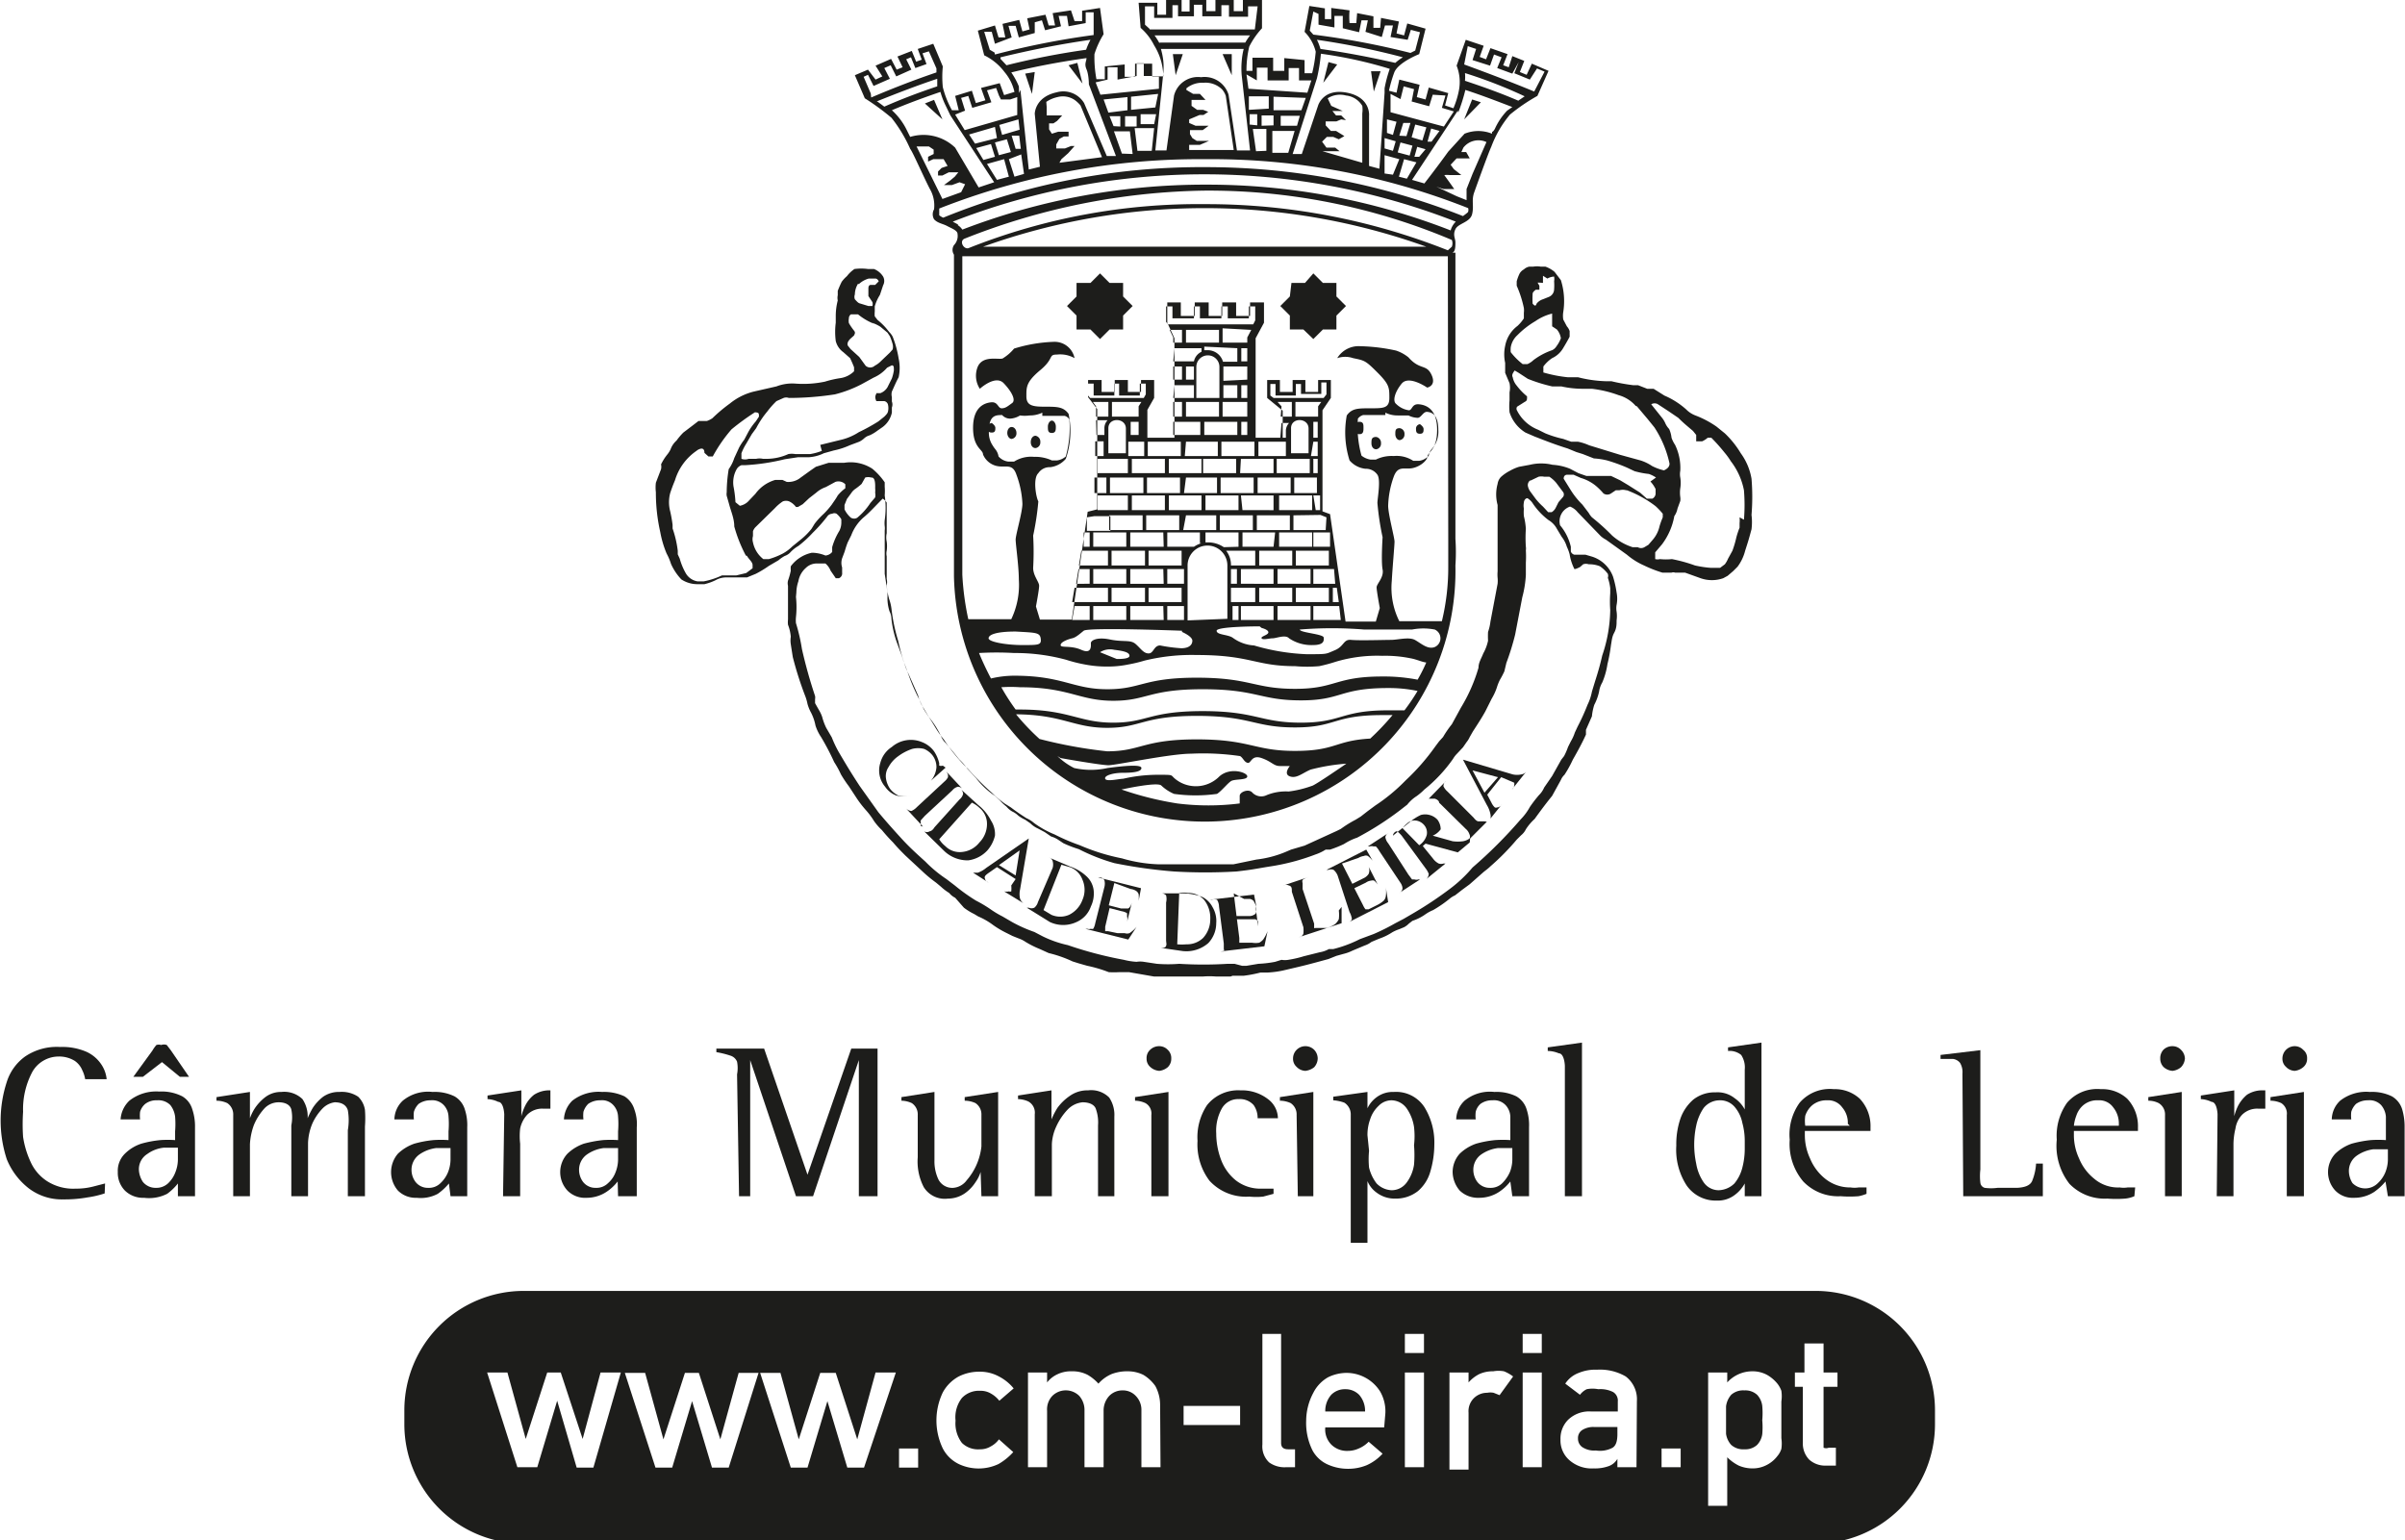 <svg xmlns="http://www.w3.org/2000/svg" xmlns:xlink="http://www.w3.org/1999/xlink" viewBox="0 0 60.43 38.7"><defs><style>.cls-1{fill:none;}.cls-2{clip-path:url(#clip-path);}.cls-3{fill:#1d1d1b;}</style><clipPath id="clip-path" transform="translate(0 0)"><rect class="cls-1" width="60.43" height="38.7"/></clipPath></defs><g id="Camada_2" data-name="Camada 2"><g id="Camada_1-2" data-name="Camada 1"><g class="cls-2"><path class="cls-3" d="M23.19,20.77l0,0-.42-.45,0,0,0,0a.22.22,0,0,0,.13.06.41.41,0,0,0,.14-.1l.69-.64a.35.35,0,0,0,.09-.11s0,0,0-.06a.26.26,0,0,0-.05-.09l0,0,0,0,.42.45,0,0,0,0a.17.17,0,0,0-.12-.06.26.26,0,0,0-.14.09l-.69.64-.1.11a.08.08,0,0,0,0,.07.14.14,0,0,0,0,.08Z" transform="translate(0 0)"/><path class="cls-3" d="M37.36,20.65l0,0-.44.44,0,0,0,0a.14.14,0,0,0,0-.13.29.29,0,0,0-.09-.13l-.67-.66c0-.06-.08-.09-.11-.1h-.06l-.09,0,0,0,0,0,.43-.44,0,0,0,0a.15.15,0,0,0-.06.13.4.4,0,0,0,.1.13l.66.66q.07.09.12.09h.06l.09,0Z" transform="translate(0 0)"/><path class="cls-3" d="M39.75,35.94a.24.24,0,0,0-.1.21.26.26,0,0,0,.1.21.54.54,0,0,0,.35.09.67.67,0,0,0,.42-.07c.08-.05.12-.16.12-.34v-.18h-.58a.52.52,0,0,0-.31.08" transform="translate(0 0)"/><path class="cls-3" d="M44.15,35.05a.44.44,0,0,0-.32-.11.45.45,0,0,0-.33.11.55.55,0,0,0-.13.29c0,.11,0,.22,0,.35s0,.23,0,.34a.52.52,0,0,0,.13.28.45.45,0,0,0,.33.11.44.44,0,0,0,.32-.11.49.49,0,0,0,.13-.27,2,2,0,0,0,0-.35,2.06,2.06,0,0,0,0-.36.49.49,0,0,0-.13-.28" transform="translate(0 0)"/><path class="cls-3" d="M46.17,34.85h-.35v1.39c0,.07,0,.12,0,.14a.17.17,0,0,0,.13,0h.18v.45h-.25a.6.6,0,0,1-.42-.15.58.58,0,0,1-.16-.43V34.85H45.1v-.36h.24v-.73h.48v.73h.35Zm-1.41,1.29a.93.93,0,0,1,0,.27.52.52,0,0,1-.1.18.78.78,0,0,1-.26.22.76.76,0,0,1-.38.09.88.88,0,0,1-.33-.07,1.12,1.12,0,0,1-.29-.21v1.22h-.48V34.49h.48v.25a.86.86,0,0,1,.27-.2.85.85,0,0,1,.35-.08.76.76,0,0,1,.38.09.92.92,0,0,1,.26.22.64.64,0,0,1,.1.18.93.93,0,0,1,0,.27c0,.12,0,.27,0,.47s0,.34,0,.45m-2.53.73h-.48V36.4h.48Zm-1.11,0h-.48v-.21h0a.41.41,0,0,1-.21.18,1,1,0,0,1-.38.06.85.85,0,0,1-.62-.21.66.66,0,0,1-.22-.52.67.67,0,0,1,.19-.49.76.76,0,0,1,.58-.21h.67v-.25a.25.25,0,0,0-.12-.24.71.71,0,0,0-.37-.07.75.75,0,0,0-.29,0,.46.46,0,0,0-.17.14l-.37-.28a.69.69,0,0,1,.34-.27,1.08,1.08,0,0,1,.46-.08,1.28,1.28,0,0,1,.72.17.72.72,0,0,1,.28.62ZM38.74,34h-.48v-.48h.48Zm0,2.87h-.48V34.49h.48Zm-1.06-1.81L37.53,35a.41.41,0,0,0-.16,0,.47.47,0,0,0-.32.12.46.46,0,0,0-.15.38v1.43h-.48V34.49h.48v.25h0a.9.9,0,0,1,.27-.21.81.81,0,0,1,.35-.07.76.76,0,0,1,.27,0,1,1,0,0,1,.23.13ZM35.78,34H35.3v-.48h.48Zm0,2.87H35.3V34.49h.48Zm-1-1H33.3a.54.54,0,0,0,.16.44.56.56,0,0,0,.41.15.66.66,0,0,0,.27-.06.74.74,0,0,0,.25-.17l.35.3a1.2,1.2,0,0,1-.4.29,1.22,1.22,0,0,1-.46.09,1.24,1.24,0,0,1-.5-.1.81.81,0,0,1-.4-.36,1.55,1.55,0,0,1-.16-.75A1.5,1.5,0,0,1,33,35a.93.93,0,0,1,.37-.39,1.07,1.07,0,0,1,.46-.11,1,1,0,0,1,.85.47,1,1,0,0,1,.13.54Zm-2.24,1h-.22a.66.66,0,0,1-.43-.12.55.55,0,0,1-.17-.45V33.52h.47v2.74c0,.11.06.16.18.16h.17Zm-1.38-1.06H29.74v-.48h1.42Zm-2,1.06h-.48V35.45a.5.5,0,0,0-.14-.37.44.44,0,0,0-.33-.14.46.46,0,0,0-.34.14.54.54,0,0,0-.14.37v1.42h-.48V35.45a.54.54,0,0,0-.13-.37.48.48,0,0,0-.68,0,.49.49,0,0,0-.13.37v1.42h-.48V34.49h.48v.25h0a.71.71,0,0,1,.27-.21.78.78,0,0,1,.35-.07.82.82,0,0,1,.4.09,1.13,1.13,0,0,1,.27.22.93.93,0,0,1,.33-.24,1.09,1.09,0,0,1,.42-.07.88.88,0,0,1,.38.09,1,1,0,0,1,.3.28,1,1,0,0,1,.12.46Zm-5-.62a.58.58,0,0,0,.46.17.5.5,0,0,0,.27-.07.6.6,0,0,0,.21-.18l.36.32a1.52,1.52,0,0,1-.37.3,1.17,1.17,0,0,1-1,0,.89.89,0,0,1-.4-.39,1.63,1.63,0,0,1,0-1.41,1,1,0,0,1,.4-.4,1.14,1.14,0,0,1,.52-.12,1,1,0,0,1,.49.12,1.17,1.17,0,0,1,.37.3l-.36.31a.72.72,0,0,0-.21-.18.5.5,0,0,0-.27-.07.59.59,0,0,0-.46.18.79.79,0,0,0-.16.57.81.81,0,0,0,.16.56m-1.1.62h-.48V36.4h.48Zm-1.36,0h-.42l-.5-1.67h0l-.5,1.67h-.42l-.77-2.38h.51l.46,1.67h0l.54-1.67H21l.54,1.67h0L22,34.49h.51Zm-3.4,0h-.42l-.5-1.67h0l-.5,1.67h-.42l-.77-2.38h.51l.46,1.67h0l.54-1.67h.35l.54,1.67h0l.46-1.67h.5Zm-3.4,0h-.42L14,35.2h0l-.5,1.67H13l-.76-2.38h.51l.46,1.67h0l.54-1.67h.34l.55,1.67h0l.45-1.67h.51Zm30.72-4.44H13.16a3,3,0,0,0-3,3v.35a3,3,0,0,0,3,3H45.62a3,3,0,0,0,3-3v-.35a3,3,0,0,0-3-3" transform="translate(0 0)"/><path class="cls-3" d="M33.8,34.91a.48.48,0,0,0-.35.14.61.61,0,0,0-.15.42h1a.61.61,0,0,0-.15-.42.48.48,0,0,0-.35-.14" transform="translate(0 0)"/><path class="cls-3" d="M2.64,29.74l-.27.07a1.73,1.73,0,0,1-.47.06,1.22,1.22,0,0,1-.72-.19,1.13,1.13,0,0,1-.41-.48,2.29,2.29,0,0,1-.19-.63,4.64,4.64,0,0,1,0-.63,2,2,0,0,1,.23-1,.76.76,0,0,1,.66-.39.74.74,0,0,1,.41.11.54.54,0,0,1,.19.24.79.79,0,0,1,.07.22h.54a.8.8,0,0,0-.14-.38.89.89,0,0,0-.37-.31,1.53,1.53,0,0,0-.66-.12,1.42,1.42,0,0,0-.88.24,1.25,1.25,0,0,0-.46.64,3.13,3.13,0,0,0,0,1.94,1.77,1.77,0,0,0,.55.73,1.37,1.37,0,0,0,.87.28,3.24,3.24,0,0,0,.61-.05,2.47,2.47,0,0,0,.43-.1Z" transform="translate(0 0)"/><path class="cls-3" d="M4.47,29.15a.89.89,0,0,1-.06.3.75.75,0,0,1-.18.28.43.43,0,0,1-.31.12.41.41,0,0,1-.33-.15.6.6,0,0,1-.1-.3A.45.45,0,0,1,3.7,29a.86.86,0,0,1,.42-.16l.35,0Zm0,.91H4.9V28.33a1.35,1.35,0,0,0-.07-.46.56.56,0,0,0-.25-.32A1.15,1.15,0,0,0,4,27.43a1.09,1.09,0,0,0-.75.23.71.71,0,0,0-.22.47h.49a.81.81,0,0,1,0-.19.41.41,0,0,1,.13-.2.46.46,0,0,1,.3-.09.42.42,0,0,1,.33.12.59.59,0,0,1,.12.29,2.26,2.26,0,0,1,0,.37v.22a2.7,2.7,0,0,0-.37,0,2.7,2.7,0,0,0-.48.09,1.05,1.05,0,0,0-.41.25.6.6,0,0,0-.18.46.64.64,0,0,0,.18.47.65.65,0,0,0,.48.18A1,1,0,0,0,4.2,30a1.35,1.35,0,0,0,.27-.26Zm-1.12-3h.24l.48-.37.45.37h.23l-.46-.67-.1-.13a.21.21,0,0,0-.14,0,.21.21,0,0,0-.12,0,.85.85,0,0,0-.1.14Z" transform="translate(0 0)"/><path class="cls-3" d="M5.86,30.06h.42V28.75a1.65,1.65,0,0,1,.1-.48,1.44,1.44,0,0,1,.25-.4A.49.49,0,0,1,7,27.7c.18,0,.29.07.32.18a1,1,0,0,1,0,.4v1.78h.42V28.72a1.4,1.4,0,0,1,.11-.49,1.34,1.34,0,0,1,.26-.38.53.53,0,0,1,.3-.15c.18,0,.29.07.33.2a1.46,1.46,0,0,1,0,.5v1.66h.43V28.31a2.82,2.82,0,0,0,0-.42A.59.59,0,0,0,9,27.56a.74.74,0,0,0-.47-.12.69.69,0,0,0-.41.12,1.14,1.14,0,0,0-.26.28,2.08,2.08,0,0,0-.13.26h0a.78.78,0,0,0-.13-.48.66.66,0,0,0-.53-.18.65.65,0,0,0-.39.12,1.19,1.19,0,0,0-.27.28,1.25,1.25,0,0,0-.13.26h0v-.66l-.84.13v.09a.66.66,0,0,1,.27.06.34.34,0,0,1,.15.3Z" transform="translate(0 0)"/><path class="cls-3" d="M11.32,29.15a.89.89,0,0,1-.06.3.77.77,0,0,1-.19.28.41.41,0,0,1-.31.12.39.39,0,0,1-.32-.15.51.51,0,0,1-.1-.3.47.47,0,0,1,.2-.39.94.94,0,0,1,.42-.16l.36,0Zm0,.91h.42V28.33a1.26,1.26,0,0,0-.06-.45.57.57,0,0,0-.26-.33,1.13,1.13,0,0,0-.55-.11,1,1,0,0,0-.75.22.66.66,0,0,0-.21.47h.49a.81.81,0,0,1,0-.19.47.47,0,0,1,.12-.2.51.51,0,0,1,.3-.09.4.4,0,0,1,.33.12.45.45,0,0,1,.12.29,2.23,2.23,0,0,1,0,.37v.22a2.83,2.83,0,0,0-.38,0,2.7,2.7,0,0,0-.48.09,1.13,1.13,0,0,0-.41.25.71.71,0,0,0,0,.93.63.63,0,0,0,.47.18A.91.91,0,0,0,11,30a1.44,1.44,0,0,0,.28-.26Z" transform="translate(0 0)"/><path class="cls-3" d="M12.64,30.06h.43V28.74a1.67,1.67,0,0,1,0-.38.73.73,0,0,1,.18-.35.53.53,0,0,1,.39-.15h.1l.09,0v-.46s0,0,0,0a.71.71,0,0,0-.41.11.8.8,0,0,0-.22.27,1.3,1.3,0,0,0-.1.27h0v-.65l-.85.13v.09a.68.68,0,0,1,.27.07c.09,0,.14.14.15.31Z" transform="translate(0 0)"/><path class="cls-3" d="M15.53,29.15a.89.89,0,0,1-.06.3.67.67,0,0,1-.19.28.41.41,0,0,1-.31.12.39.39,0,0,1-.32-.15.51.51,0,0,1-.1-.3.47.47,0,0,1,.2-.39.94.94,0,0,1,.42-.16l.36,0Zm0,.91H16V28.33a1.07,1.07,0,0,0-.06-.45.59.59,0,0,0-.25-.33,1.21,1.21,0,0,0-.56-.11,1.07,1.07,0,0,0-.75.22.7.7,0,0,0-.21.47h.49a.81.81,0,0,1,0-.19.47.47,0,0,1,.12-.2.52.52,0,0,1,.31-.09.38.38,0,0,1,.32.12.45.45,0,0,1,.12.29,2.23,2.23,0,0,1,0,.37v.22a2.83,2.83,0,0,0-.38,0,3.08,3.08,0,0,0-.48.09,1.13,1.13,0,0,0-.41.25.68.68,0,0,0,0,.93.62.62,0,0,0,.48.18.9.9,0,0,0,.5-.15,1.2,1.2,0,0,0,.28-.26Z" transform="translate(0 0)"/><path class="cls-3" d="M18.57,30.06h.28V26.64h0L20,30.06h.43l1.15-3.42h0v3.42h.47V26.35h-.66l-1.1,3.17h0l-1.09-3.17H18v.09a2.31,2.31,0,0,1,.36.09.26.26,0,0,1,.16.15.85.85,0,0,1,0,.32Z" transform="translate(0 0)"/><path class="cls-3" d="M24.66,30.06h.42V27.44l-.84.13v.09a.66.66,0,0,1,.27.06.34.34,0,0,1,.15.3v.79a1.55,1.55,0,0,1-.37.85.46.46,0,0,1-.34.19.39.39,0,0,1-.37-.21,1.06,1.06,0,0,1-.1-.48V27.44l-.83.13v.09a.65.65,0,0,1,.26.06.34.34,0,0,1,.15.3v1.06a1.4,1.4,0,0,0,.15.75.62.62,0,0,0,.61.29.75.75,0,0,0,.42-.13,1,1,0,0,0,.27-.28.89.89,0,0,0,.13-.26h0Z" transform="translate(0 0)"/><path class="cls-3" d="M26,30.06h.43V28.75a1.18,1.18,0,0,1,.11-.44,1.54,1.54,0,0,1,.28-.42.6.6,0,0,1,.38-.19c.19,0,.31.07.34.18a1,1,0,0,1,.05.4v1.78H28v-2a.78.78,0,0,0-.13-.48.64.64,0,0,0-.53-.18.76.76,0,0,0-.46.14,1.27,1.27,0,0,0-.31.3,2,2,0,0,0-.15.29h0v-.73l-.84.13v.09a.65.65,0,0,1,.26.06A.32.32,0,0,1,26,28Z" transform="translate(0 0)"/><path class="cls-3" d="M29.13,26.91a.4.4,0,0,0,.21-.09.29.29,0,0,0,.09-.22.28.28,0,0,0-.09-.22.29.29,0,0,0-.21-.09.32.32,0,0,0-.23.09.28.28,0,0,0-.09.22.27.27,0,0,0,.09.21.37.37,0,0,0,.23.1m-.2,3.15h.43V27.44l-.84.13v.09a.65.65,0,0,1,.26.06.3.3,0,0,1,.15.3Z" transform="translate(0 0)"/><path class="cls-3" d="M32,29.87l-.15,0h-.15a1,1,0,0,1-.65-.21,1.21,1.21,0,0,1-.37-.52,1.88,1.88,0,0,1-.12-.66,1.14,1.14,0,0,1,.15-.64.47.47,0,0,1,.42-.22.46.46,0,0,1,.37.15.56.56,0,0,1,.1.33h.51a.61.61,0,0,0-.25-.48,1.07,1.07,0,0,0-.69-.22,1,1,0,0,0-.84.37,1.45,1.45,0,0,0-.24.9,1.51,1.51,0,0,0,.3,1,1.24,1.24,0,0,0,1,.4,1.75,1.75,0,0,0,.35,0L32,30Z" transform="translate(0 0)"/><path class="cls-3" d="M32.8,26.91a.43.43,0,0,0,.22-.09.34.34,0,0,0,.09-.22.32.32,0,0,0-.09-.22.31.31,0,0,0-.22-.09.31.31,0,0,0-.31.31.27.27,0,0,0,.09.21.32.32,0,0,0,.22.1m-.19,3.15H33V27.44l-.84.13v.09a.66.66,0,0,1,.27.06.34.34,0,0,1,.15.3Z" transform="translate(0 0)"/><path class="cls-3" d="M34.36,28.53a1.14,1.14,0,0,1,.07-.41.78.78,0,0,1,.21-.33.45.45,0,0,1,.33-.14.48.48,0,0,1,.38.21,1.11,1.11,0,0,1,.18.46,2,2,0,0,1,0,.46,2.93,2.93,0,0,1,0,.49,1,1,0,0,1-.18.44.47.47,0,0,1-.38.2.56.56,0,0,1-.38-.17,1.06,1.06,0,0,1-.19-.4,2.18,2.18,0,0,1,0-.42Zm-.42,2.7h.42V29.68h0a.67.67,0,0,0,.23.29.75.75,0,0,0,.47.15.89.89,0,0,0,.57-.19,1,1,0,0,0,.31-.49,2.41,2.41,0,0,0,.1-.67,1.69,1.69,0,0,0-.25-.95.85.85,0,0,0-.77-.38.68.68,0,0,0-.44.14.73.73,0,0,0-.22.27h0v-.41l-.86.12v.09a1,1,0,0,1,.28.06.35.35,0,0,1,.16.31Z" transform="translate(0 0)"/><path class="cls-3" d="M38,29.15a.89.89,0,0,1-.06.3.92.92,0,0,1-.19.28.41.41,0,0,1-.31.12.39.39,0,0,1-.32-.15.51.51,0,0,1-.1-.3.47.47,0,0,1,.2-.39.94.94,0,0,1,.42-.16l.36,0Zm0,.91h.42V28.33a1.26,1.26,0,0,0-.06-.45.57.57,0,0,0-.26-.33,1.13,1.13,0,0,0-.55-.11,1,1,0,0,0-.75.22.66.66,0,0,0-.21.47h.49a.81.81,0,0,1,0-.19.39.39,0,0,1,.12-.2.49.49,0,0,1,.3-.09.4.4,0,0,1,.33.12.45.45,0,0,1,.12.29c0,.12,0,.24,0,.37v.22a2.83,2.83,0,0,0-.38,0,2.7,2.7,0,0,0-.48.09,1.13,1.13,0,0,0-.41.25.69.69,0,0,0-.18.46.73.73,0,0,0,.18.47.66.66,0,0,0,.48.18.91.91,0,0,0,.51-.15,1.2,1.2,0,0,0,.28-.26Z" transform="translate(0 0)"/><path class="cls-3" d="M39.32,30.06h.43V26.2l-.86.12v.09a.74.74,0,0,1,.28.06c.09,0,.14.14.15.31Z" transform="translate(0 0)"/><path class="cls-3" d="M43.84,28.88a1.88,1.88,0,0,1-.06.46,1,1,0,0,1-.2.4.59.59,0,0,1-.4.17.46.46,0,0,1-.38-.21,1.17,1.17,0,0,1-.18-.46,2.28,2.28,0,0,1,0-.95,1.22,1.22,0,0,1,.19-.45.52.52,0,0,1,.39-.19.48.48,0,0,1,.39.17.88.88,0,0,1,.19.4,1.72,1.72,0,0,1,.06.44Zm0,1.18h.42V26.2l-.84.12v.09a.46.46,0,0,1,.33.1.57.57,0,0,1,.09.37v1h0a.8.8,0,0,0-.25-.28.69.69,0,0,0-.48-.15.87.87,0,0,0-.56.18,1.12,1.12,0,0,0-.33.49,2,2,0,0,0-.1.67,1.65,1.65,0,0,0,.26,1,.89.89,0,0,0,.76.38.7.7,0,0,0,.46-.15.88.88,0,0,0,.24-.28h0Z" transform="translate(0 0)"/><path class="cls-3" d="M46.48,28.29H45.36a.92.92,0,0,1,0-.25.59.59,0,0,1,.18-.27.56.56,0,0,1,.37-.12.43.43,0,0,1,.38.18.59.59,0,0,1,.14.41Zm.42,1.55-.2,0a.65.65,0,0,1-.2,0,1,1,0,0,1-.64-.22,1.27,1.27,0,0,1-.38-.51,1.39,1.39,0,0,1-.13-.58v-.11H47v-.09a1,1,0,0,0-.27-.72.92.92,0,0,0-.65-.24,1,1,0,0,0-.86.34,1.37,1.37,0,0,0-.25.93,1.46,1.46,0,0,0,.34,1.05,1.21,1.21,0,0,0,.94.37,2.78,2.78,0,0,0,.45,0A1,1,0,0,0,46.9,30Z" transform="translate(0 0)"/><path class="cls-3" d="M49.33,30.06h2l0-.82h-.17a1.36,1.36,0,0,1-.1.44c-.05.11-.18.16-.38.17h-.49a1.22,1.22,0,0,1-.32,0,.15.15,0,0,1-.11-.13,1.43,1.43,0,0,1,0-.33v-3l-1,.12v.1l.31,0a.27.27,0,0,1,.18.1.45.45,0,0,1,.06.27Z" transform="translate(0 0)"/><path class="cls-3" d="M53.24,28.29H52.11a1,1,0,0,1,.06-.25.59.59,0,0,1,.18-.27.54.54,0,0,1,.37-.12.43.43,0,0,1,.38.18.64.64,0,0,1,.14.41Zm.41,1.55-.19,0a.65.65,0,0,1-.2,0,.92.92,0,0,1-.64-.22,1.27,1.27,0,0,1-.38-.51,1.39,1.39,0,0,1-.13-.58v-.11h1.61v-.09a1,1,0,0,0-.27-.72.92.92,0,0,0-.66-.24,1,1,0,0,0-.85.34,1.43,1.43,0,0,0-.26.93A1.55,1.55,0,0,0,52,29.75a1.23,1.23,0,0,0,.95.37,2.89,2.89,0,0,0,.45,0,.77.77,0,0,0,.23-.06Z" transform="translate(0 0)"/><path class="cls-3" d="M54.59,26.91a.4.4,0,0,0,.21-.09.35.35,0,0,0,.1-.22.32.32,0,0,0-.1-.22.29.29,0,0,0-.21-.09.32.32,0,0,0-.23.09.31.31,0,0,0-.08.22.3.3,0,0,0,.08.21.37.37,0,0,0,.23.1m-.19,3.15h.42V27.44l-.84.13v.09a.58.58,0,0,1,.26.06.33.33,0,0,1,.16.3Z" transform="translate(0 0)"/><path class="cls-3" d="M55.7,30.06h.42V28.74a1.73,1.73,0,0,1,.05-.38.64.64,0,0,1,.17-.35.54.54,0,0,1,.4-.15h.09l.09,0v-.46s0,0-.05,0a.71.71,0,0,0-.41.11.93.93,0,0,0-.22.27,1.3,1.3,0,0,0-.1.27h0v-.65l-.84.13v.09a.68.68,0,0,1,.27.07c.09,0,.14.14.15.31Z" transform="translate(0 0)"/><path class="cls-3" d="M57.66,26.91a.4.4,0,0,0,.21-.09.27.27,0,0,0,.1-.22.26.26,0,0,0-.1-.22.29.29,0,0,0-.21-.09.31.31,0,0,0-.31.31.27.27,0,0,0,.09.21.32.32,0,0,0,.22.1m-.2,3.15h.43V27.44l-.84.13v.09a.66.66,0,0,1,.27.06.31.31,0,0,1,.14.3Z" transform="translate(0 0)"/><path class="cls-3" d="M60,29.15a.89.89,0,0,1-.06.3.77.77,0,0,1-.19.28.45.45,0,0,1-.64,0,.58.58,0,0,1-.09-.3.47.47,0,0,1,.2-.39.94.94,0,0,1,.42-.16l.36,0Zm0,.91h.42V28.33a1.53,1.53,0,0,0-.06-.45.57.57,0,0,0-.26-.33,1.13,1.13,0,0,0-.55-.11,1.07,1.07,0,0,0-.75.22.66.66,0,0,0-.21.47h.49a.81.81,0,0,1,0-.19.47.47,0,0,1,.12-.2.51.51,0,0,1,.3-.09.4.4,0,0,1,.33.12.51.51,0,0,1,.12.29c0,.12,0,.24,0,.37v.22a2.83,2.83,0,0,0-.38,0,2.88,2.88,0,0,0-.48.09,1.13,1.13,0,0,0-.41.25.68.68,0,0,0,0,.93.61.61,0,0,0,.47.18.91.91,0,0,0,.51-.15,1.44,1.44,0,0,0,.28-.26Z" transform="translate(0 0)"/><path class="cls-3" d="M23.6,21.09a.65.65,0,0,0,.15.17.51.51,0,0,0,.42.15.63.63,0,0,0,.44-.24.66.66,0,0,0,.19-.46.52.52,0,0,0-.19-.41.7.7,0,0,0-.19-.13Zm-.38-.2,0,0,0,0a.13.13,0,0,0,.14,0s.06,0,.12-.1l.63-.7a.26.26,0,0,0,.09-.14.17.17,0,0,0-.06-.12l0,0,0,0,.44.4a1.17,1.17,0,0,1,.32.39A.62.62,0,0,1,25,21a.87.87,0,0,1-.19.37.8.8,0,0,1-.48.25.85.85,0,0,1-.62-.25Z" transform="translate(0 0)"/><path class="cls-3" d="M25.52,22l.1-.63-.52.37Zm0,.09-.47-.3-.2.14s-.09.06-.1.09a.06.06,0,0,0,0,.06s0,.06.09.1l0,0-.39-.25,0,0,.12,0a.68.68,0,0,0,.21-.12l1.07-.74,0,0-.22,1.29a.51.51,0,0,0,0,.22.24.24,0,0,0,.09.12l0,0-.49-.3,0,0a.27.27,0,0,0,.12,0,.09.09,0,0,0,.06,0,.75.75,0,0,0,0-.15Z" transform="translate(0 0)"/><path class="cls-3" d="M26.22,22.87l.2.12a.56.56,0,0,0,.44,0,.68.68,0,0,0,.34-.38.63.63,0,0,0,0-.5.53.53,0,0,0-.32-.32l-.21-.06Zm-.42-.06v0l.05,0a.17.17,0,0,0,.14,0,.28.28,0,0,0,.09-.14l.37-.86a.32.32,0,0,0,0-.17.13.13,0,0,0-.09-.09l0,0,0,0,.54.23a1.12,1.12,0,0,1,.42.26.57.57,0,0,1,.16.33.75.75,0,0,1-.07.41.66.66,0,0,1-.36.39.79.79,0,0,1-.67,0Z" transform="translate(0 0)"/><path class="cls-3" d="M28,22.19l-.14.56.31.08c.08,0,.14,0,.17,0s.08-.07.1-.15h0l-.12.49h0a.31.31,0,0,0,0-.14s0-.05,0-.08a.32.32,0,0,0-.13-.05l-.31-.08-.11.47c0,.06,0,.1,0,.11s0,0,0,0,0,0,.07,0l.24.05.18,0a.19.19,0,0,0,.12,0,.79.79,0,0,0,.18-.16h0l-.21.32-1.08-.27v0l.05,0a.14.14,0,0,0,.09,0,.09.09,0,0,0,.06,0,.42.42,0,0,0,.05-.14l.23-.91a.34.34,0,0,0,0-.17.14.14,0,0,0-.11-.07l-.05,0v0l1.08.27-.06.32h0a.76.76,0,0,0,0-.17.16.16,0,0,0-.06-.08.32.32,0,0,0-.14-.05Z" transform="translate(0 0)"/><path class="cls-3" d="M29.58,23.73a1.24,1.24,0,0,0,.23,0,.58.58,0,0,0,.42-.16.69.69,0,0,0,.18-.47.73.73,0,0,0-.15-.48.52.52,0,0,0-.41-.18.57.57,0,0,0-.22,0Zm-.41.09v0h0c.07,0,.11,0,.13-.05s0-.07,0-.16l0-.93a.36.36,0,0,0,0-.18.15.15,0,0,0-.12-.05h-.05v0l.59,0a1.43,1.43,0,0,1,.49.09.59.59,0,0,1,.26.26.68.68,0,0,1,.09.4.73.73,0,0,1-.2.5.84.84,0,0,1-.64.2Z" transform="translate(0 0)"/><path class="cls-3" d="M31,22.45l.07.57.32,0a.24.24,0,0,0,.16-.06.22.22,0,0,0,0-.18h0l.06.5h0c0-.06,0-.11,0-.13a.18.18,0,0,0-.07-.05h-.14l-.32,0,.06.47c0,.07,0,.1,0,.12l0,0h.08l.24,0a.53.53,0,0,0,.18,0,.35.35,0,0,0,.1-.08,1,1,0,0,0,.11-.21h0l-.08.38-1.11.13v0h0l.09,0a.07.07,0,0,0,0-.06v-.14l-.12-.93a.34.34,0,0,0-.05-.17.23.23,0,0,0-.13,0h-.05v0l1.11-.13.06.31h0a1.13,1.13,0,0,0-.07-.15.19.19,0,0,0-.09-.05h-.15Z" transform="translate(0 0)"/><path class="cls-3" d="M33.71,22.79h0v.41l-1.07.35v0l0,0a.13.13,0,0,0,.11-.09.8.8,0,0,0,0-.16l-.29-.89c0-.09,0-.14-.08-.16a.15.15,0,0,0-.13,0l0,0,0,0,.63-.21v0a.53.53,0,0,0-.15.07.12.12,0,0,0,0,.08s0,.07,0,.15l.29.87c0,.06,0,.1,0,.11s0,0,.05,0l.16,0,.1,0a.65.65,0,0,0,.22-.1.41.41,0,0,0,.09-.12.87.87,0,0,0,0-.22" transform="translate(0 0)"/><path class="cls-3" d="M33.72,21.7l.26.51.28-.14a.3.3,0,0,0,.13-.11.24.24,0,0,0,0-.18l0,0,.23.45h0a.48.48,0,0,0-.09-.1.13.13,0,0,0-.08,0,.27.27,0,0,0-.13.05l-.29.14.22.43a.47.47,0,0,0,.06.1h0s0,0,.08,0l.22-.11a.76.76,0,0,0,.15-.1.2.2,0,0,0,.06-.11.78.78,0,0,0,0-.24l0,0,.06.38-1,.51,0,0,0,0a.21.21,0,0,0,.08-.06.09.09,0,0,0,0-.07.45.45,0,0,0-.05-.13L33.61,22a.37.37,0,0,0-.1-.14.16.16,0,0,0-.13,0l-.05,0,0,0,1-.51.16.28,0,0a.66.66,0,0,0-.12-.12.12.12,0,0,0-.1,0,.39.39,0,0,0-.14.05Z" transform="translate(0 0)"/><path class="cls-3" d="M35.68,22.1l0,0-.52.34,0,0,0,0a.14.14,0,0,0,.08-.12s0-.07-.06-.15l-.52-.78a.5.5,0,0,0-.09-.12h-.06a.14.14,0,0,0-.09,0l-.05,0,0,0,.52-.34,0,0,0,0a.14.14,0,0,0-.08.11.31.31,0,0,0,.07.15l.51.79.09.12h.06a.17.17,0,0,0,.1,0Z" transform="translate(0 0)"/><path class="cls-3" d="M35.66,21.24l0,0s0,0,0,0a.45.45,0,0,0,.19-.26.29.29,0,0,0-.06-.24.33.33,0,0,0-.21-.12.27.27,0,0,0-.22.07.68.68,0,0,0-.12.12Zm1.27-.07-.3.25-.81-.22-.07.06h0l0,0,.26.32a.41.41,0,0,0,.14.12.19.19,0,0,0,.12,0l.05,0,0,0-.48.39,0,0,0,0a.19.19,0,0,0,.06-.13.55.55,0,0,0-.08-.14L35.22,21c-.06-.07-.11-.11-.13-.11A.13.13,0,0,0,35,21l0,0,0,0,.41-.33a1.25,1.25,0,0,1,.29-.19.41.41,0,0,1,.22,0,.41.41,0,0,1,.2.12.41.41,0,0,1,.08.24A.48.48,0,0,1,36,21l.5.14a1,1,0,0,0,.26,0,.4.4,0,0,0,.18-.08Z" transform="translate(0 0)"/><path class="cls-3" d="M35.58,10.78a.11.11,0,0,1,.1-.12s.09.06.09.12,0,.12-.09.12-.1-.05-.1-.12m-.52.13c0-.09,0-.15.11-.15a.14.14,0,0,1,.12.15.14.14,0,0,1-.12.15c-.06,0-.11-.07-.11-.15m-.6.23c0-.09,0-.16.12-.16a.15.15,0,0,1,.12.16.14.14,0,0,1-.12.15c-.07,0-.12-.06-.12-.15m-.4-.39c0-.08,0-.15.1-.15s.1.07.1.15,0,.16-.1.16-.1-.07-.1-.16m-9.24,0a.11.11,0,0,1,.1-.12s.09.06.09.12,0,.12-.09.12-.1-.05-.1-.12m.49.13c0-.09.05-.15.11-.15s.12.06.12.15a.14.14,0,0,1-.12.15c-.06,0-.11-.07-.11-.15m.59.23c0-.09.05-.16.12-.16a.15.15,0,0,1,.12.16.14.14,0,0,1-.12.15c-.07,0-.12-.06-.12-.15m.43-.39c0-.08.05-.15.1-.15s.1.07.1.15,0,.16-.1.16-.1-.07-.1-.16M23.24,2.6l.23-.09.21.49Zm9.21,4.51h.34L33,6.87l.24.24h.34v.34l.24.24-.24.24v.35h-.34L33,8.52l-.25-.24h-.34V7.93l-.24-.24.24-.24Zm-5.4,0h.35l.24-.24.24.24h.34v.34l.24.24-.24.24v.35h-.34l-.24.24-.24-.24h-.35V7.93l-.24-.24.24-.24Zm7.4-5.32.24,0-.17.51Zm-.85-.17-.35.46.13-.52Zm-3.88-.26-.18.53-.07-.53Zm1,0,.23,0,0,.53ZM26,1.81l-.07.55-.17-.51Zm.85-.17.22-.06.13.52Zm10.36.93L36.79,3l.2-.5Zm-.64,3.78v7.19a4.92,4.92,0,0,1,0,.67,6.3,6.3,0,0,1-12.6.27V6.4a.22.22,0,0,1,0-.24.33.33,0,0,0,.09-.28c0-.09-.15-.14-.26-.2s-.24-.07-.33-.17a.25.25,0,0,1,0-.25.83.83,0,0,0-.11-.52c-.17-.33-.42-.91-.49-1a3.58,3.58,0,0,0-.47-.78,6,6,0,0,0-.67-.49l-.25-.58.33-.14L22,2l.17-.08L22,1.65l.39-.17.14.27.15-.06-.13-.27.36-.14.11.27.14-.05-.1-.27.39-.13.24.57a2.6,2.6,0,0,0,0,.52,2.38,2.38,0,0,0,.23.58l.17,0L24,2.41l.42-.13.1.31.24-.07-.11-.31.47-.12.11.3.26-.08a1.17,1.17,0,0,0-.25-.5,1.39,1.39,0,0,0-.51-.42L24.57.77,25,.64l.09.3.17,0L25.19.6l.42-.1.08.29.18-.05L25.81.46l.46-.09.08.27.16,0L26.45.33l.46-.07L27,.53l.19,0,0-.26.45-.07.09.66a2.19,2.19,0,0,0-.23.5,3,3,0,0,0,.05.63l.21,0,0-.32.5-.05,0,.31.26,0,0-.33.43,0,0,.32.28,0A1.51,1.51,0,0,0,29,1.14,1.42,1.42,0,0,0,28.66.7L28.61.07l.47,0,0,.3h.22V0l.39,0,0,.29h.2V0h.42V.28h.23V0H31V.28h.23V0l.48,0V.71a2,2,0,0,0-.32.46,2.57,2.57,0,0,0-.07.61h.15l0-.33.52,0,0,.33.28,0,0-.32.51.05,0,.33.19,0a3.5,3.5,0,0,0,.09-.54A1.08,1.08,0,0,0,32.78.8L32.9.15l.39.06,0,.27.16,0,0-.28.46.06a1.77,1.77,0,0,0,0,.32l.17,0L34.1.33l.41.08,0,.29.17,0L34.7.45l.45.09-.06.3.19.05.08-.3.46.13-.16.64s-.54.21-.63.47a3.51,3.51,0,0,0-.13.45l.19.05L35.16,2l.51.13-.07.31.22.06.08-.3.49.14-.08.31.21.07a2.19,2.19,0,0,0,.14-.46,1.11,1.11,0,0,0-.06-.61L36.83,1l.45.15-.1.28.16.06.11-.28.43.15-.11.28.14.05L38,1.41l.3.12-.11.28.17.07.13-.28.42.18-.28.63a4.62,4.62,0,0,0-.69.47,2.76,2.76,0,0,0-.47.81c-.08.17-.43,1.15-.43,1.15-.07.2,0,.33-.05.54s-.35.23-.42.38,0,.23,0,.33,0,.24-.08.26M26.57,19a1.67,1.67,0,0,0,.42.3,1.93,1.93,0,0,0,.84,0c.38-.05.85-.1.85,0s-.23.12-.47.12-.47.07-.44.15.35,0,.45,0a3.85,3.85,0,0,1,.88-.1c.49,0,.24,0,.54.18a.83.83,0,0,0,1-.14c.27-.24.7-.1.7,0s-.32.06-.41.12-.24.25-.35.32a3.91,3.91,0,0,1-1.08,0,1.09,1.09,0,0,1-.32-.21c-.1-.1-1,.1-1,.1a8.13,8.13,0,0,0,1.4.35,6.27,6.27,0,0,0,1.57,0V20c0-.1.23-.19.32-.08a.31.31,0,0,0,.36.06,1.27,1.27,0,0,1,.55-.09,2.68,2.68,0,0,0,.58-.14c.06,0,.87-.56.87-.56a5,5,0,0,0-.9.15c-.21.09-.35.23-.52.17s0-.26,0-.26h-.25c-.16,0-.2-.11-.46-.2s-.26.14-.35.12-.11-.12-.19-.17a6.39,6.39,0,0,0-1.23-.06c-.53,0-1.89.29-2.08.29s-1.2-.18-1.2-.18m9-1.68a3.48,3.48,0,0,0-.77-.08c-1.23,0-1.16.31-2.19.31s-1.11-.28-2.47-.28-1.4.29-2.25.29-1.11-.34-2.34-.34a3.39,3.39,0,0,0-.47,0,5.35,5.35,0,0,0,.36.56h.11c1.23,0,1.48.33,2.34.33s.9-.29,2.25-.29,1.44.29,2.47.29,1-.31,2.19-.31h.41a5.07,5.07,0,0,0,.36-.54m-4-1.57s-1.08,0-1.08.11.29.09.41.18a1,1,0,0,0,.53.19,5.38,5.38,0,0,0,1.32.22c.54,0,.47,0,.71-.1s.21-.28.41-.26.83,0,1,0,.45-.08.6,0,.32.25.5.18a.24.24,0,0,0,0-.44,1.51,1.51,0,0,0-.57,0l-1.2,0a10,10,0,0,0-1.62,0c0,.08.59.11.6.2s0,.19-.27.19a1,1,0,0,1-.6-.17c-.09-.1-.32,0-.41,0s-.25.05-.28,0,.17-.08.17-.15-.17-.11-.17-.11m-2,.07s-2.36-.09-2.47,0-.2.17-.29.19-.29.09-.29.17.25,0,.52.12.24-.11.24-.17.14-.16.48-.09.51,0,.64.11.2.24.33.24.13-.2.29-.2a4,4,0,0,0,.53.07c.19,0,.28-.08.28-.19s-.26-.22-.26-.22m-2.06.51.42.17c.09,0,.32,0,.32-.08s-.12-.12-.38-.15a.47.47,0,0,0-.36.06m-2.12-.52c-.49,0-.68.08-.68.17s.44.17.85.17.48,0,.46-.16-.13-.15-.63-.18m9.29-5.44-.24,0h-.32a.26.26,0,0,0-.13.09,2.68,2.68,0,0,0,.09.93.49.49,0,0,0,.23.1l.13,0a.89.89,0,0,1,.45-.09.76.76,0,0,1,.49.12h.15a.39.39,0,0,0,.24-.13.3.3,0,0,1,.09-.18l.07-.1a.67.67,0,0,0,.08-.37c0-.4-.18-.44-.28-.45s-.15.15-.24.15a.56.56,0,0,1-.23-.06l-.27,0a.68.68,0,0,1-.31-.07m-8.62,0a.72.72,0,0,1-.32.07.86.86,0,0,1-.24,0,.52.52,0,0,1-.25.08.27.27,0,0,1-.2-.09c-.15,0-.33,0-.33.39a.57.57,0,0,0,.09.37.86.86,0,0,0,.07.1.38.38,0,0,1,.08.18.39.39,0,0,0,.25.13h.14a.8.8,0,0,1,.5-.12,1,1,0,0,1,.45.09l.13,0a.41.41,0,0,0,.22-.1,2.68,2.68,0,0,0,.09-.93.2.2,0,0,0-.12-.09h-.33l-.23,0M30.64,10V9.22a.29.29,0,1,0-.58,0V10Zm2.24,1.39v-.62c0-.28-.45-.29-.44,0v.62Zm-4.59,0v-.62c0-.28-.45-.29-.44,0v.62Zm2.55,4.16V14.21a.5.5,0,0,0-1,0v1.38Zm5-9.35a16.48,16.48,0,0,0-11.14,0H35.85Zm.64,0a.24.24,0,0,0,0-.17,15.69,15.69,0,0,0-6.21-1.24A16.94,16.94,0,0,0,24.23,6c-.14.07,0,.29.12.23a15.61,15.61,0,0,1,5.94-1.1,16.42,16.42,0,0,1,6.09,1.16ZM24.07,5.66a.38.38,0,0,1,.11.11,17,17,0,0,1,6.11-1.13,16.82,16.82,0,0,1,6.16,1.15.49.49,0,0,1,.13-.22,17.38,17.38,0,0,0-12.64,0l.13.07m-.47-.42c0,.07,0,.14,0,.19a.44.44,0,0,0,.1.06A17.2,17.2,0,0,1,30.29,4.2a17.57,17.57,0,0,1,6.47,1.23c.11-.08.13-.1.13-.11a.16.16,0,0,0,0-.09A17.55,17.55,0,0,0,30.29,4,17.87,17.87,0,0,0,23.6,5.24m13-.31.25.1V4.75L37,4.37l.35-.8a.48.48,0,0,0-.58.14l-.05.11h.12l.09.16H36.6l-.15.16.08.11.19.15h-.14l-.15,0a.65.65,0,0,0-.14,0l.13.18.12.17-.1,0c-.06,0-.13,0-.16,0s-.19-.06-.19-.06ZM33.45,2.66l.29.13h-.26l.09.11h.13l.12.12L33.7,3l-.12.05h-.11l-.16,0,0,.1.13.14.13,0,.21.13-.14.08-.14-.06-.16,0-.12.12.11.15.22,0,.11.09h-.16l-.27,0,1,.29,0-1.24a.69.69,0,0,0,0-.19.54.54,0,0,0-.41-.26.58.58,0,0,0-.46.07Zm-3.64-.4.17.1.17,0,.14.15h-.35l0,.15.14.1h.15l.13.05-.12.08h-.1L29.88,3l0,.09.16.07h.1l.23,0-.15.11-.1,0-.22,0,0,.1.06.1.11.07.31,0-.23.1-.27,0,0,.13H31l-.2-1.36a.48.48,0,0,0-.09-.16.59.59,0,0,0-.47-.17.62.62,0,0,0-.43.14Zm-3.51.43V2.9h.23l.16,0-.13.14-.09.06-.11,0,0,.15.07.11.16-.05.14,0h.12l0,.12-.12,0-.11.06-.08.14,0,.1.22,0,.15-.06H27l-.16.18L26.67,4l-.05.09,1.07-.14-.54-1.3A.8.8,0,0,0,27,2.51a.53.53,0,0,0-.43-.07.81.81,0,0,0-.28.12ZM23.68,5l.47-.17.1-.2-.14-.05-.19.07-.2,0,.15-.11.12-.1.09-.11-.12,0-.12,0-.16.08h-.11l0-.1.09-.09.15-.05L23.71,4l-.1,0h-.16l-.13.06V3.94l.14-.07V3.76l-.12-.08-.31,0Zm-.81-1.56A1.15,1.15,0,0,1,24,3.71l.59,1,.39-.13L23.88,2.9l-.13-.27a2,2,0,0,1-.12-.32c-.41.14-.82.29-1.22.46a1.64,1.64,0,0,1,.38.51Zm13.51,3H24.18v8a6.86,6.86,0,0,0,.15,1.12h1.08a2,2,0,0,0,.19-1c0-.33-.08-.88-.08-1s.17-.69.17-.9a2.37,2.37,0,0,0-.15-.73c-.09-.27-.24-.19-.43-.21a.49.49,0,0,1-.41-.3c0-.13-.25-.16-.25-.67s.27-.62.45-.64.17.15.27.15.16-.06.26-.13,0-.28-.21-.5-.6.14-.6.14a.6.6,0,0,1-.05-.56c.13-.28.5-.17.62-.2a1.13,1.13,0,0,0,.29-.25,3.79,3.79,0,0,1,1-.17A.51.51,0,0,1,27,9a.73.73,0,0,0-.44-.09c-.23,0-.06.09-.42.39s-.35.43-.35.66.15.26.46.26.47,0,.6.18a2.12,2.12,0,0,1-.07,1.13.61.61,0,0,1-.39.21.34.34,0,0,0-.3.15c-.14.13-.06.6,0,.71a6.91,6.91,0,0,1-.13.86,7.13,7.13,0,0,1,0,.81c0,.2.15.35.15.45s-.08.52-.08.52l.1.33h.8l.4-2.71.24-.06V10.28l-.23-.3V9.55h.34v.3h.33v-.3h.33v.3h.33v-.3h.33V10l-.17.3V11h.68V8.5l-.18-.39V7.6h.34v.34h.35V7.6h.35v.34h.34V7.6h.35v.34h.35V7.6h.35v.51l-.21.39V11h.68v-.68L31.84,10V9.55h.32v.3h.32v-.3h.32v.3h.32v-.3h.32V10l-.21.31v2.54l.19.07.39,2.7h.76l.1-.34s-.08-.43-.08-.52.19-.25.15-.45,0-.81,0-.81a6.91,6.91,0,0,1-.13-.86c0-.11.09-.58,0-.71a.35.35,0,0,0-.3-.15.61.61,0,0,1-.4-.21,2.34,2.34,0,0,1-.07-1.13c.13-.18.28-.18.6-.18s.47,0,.47-.26,0-.34-.3-.64S34.29,9.06,34,9a.62.62,0,0,0-.4,0,.63.63,0,0,1,.58-.3,4.61,4.61,0,0,1,.9.11,1,1,0,0,1,.31.17c.29.33.45.16.58.44s-.11.32-.11.32-.46-.32-.64-.1-.23.44-.14.51a.57.57,0,0,0,.32.16c.09,0,.07-.17.26-.15s.45.13.45.64-.22.54-.24.67-.23.28-.42.3-.33-.06-.43.21a2.34,2.34,0,0,0-.14.73c0,.21.16.8.16.9s-.05.64-.07,1a1.87,1.87,0,0,0,.19,1h1.07a5.73,5.73,0,0,0,.16-1.38q0-.33,0-.66ZM33.08,2l-.6,1.87.23,0,.41-1.22s.13-.44.73-.32.55.58.55.58l0,1.26.26.07.13-1.91,0-.11a3.3,3.3,0,0,1,.13-.49,10.86,10.86,0,0,0-1.73-.38,4.24,4.24,0,0,1-.1.62m3.54.81L35.48,4.52l.31.09s.32-.41.6-.8l.41-.45a.92.92,0,0,1,.69,0c0-.09,0,0,.07-.12a1.62,1.62,0,0,1,.31-.46L38,2.69c-.39-.15-.78-.3-1.18-.43a4.42,4.42,0,0,1-.18.57m.17-1a1,1,0,0,1,0,.2c.45.15.9.31,1.34.5l.16-.11a12,12,0,0,0-1.52-.59m0-.21c.6.22,1.18.44,1.76.68l.26-.5-.19-.08L38.44,2l-.39-.16.11-.28L38,1.85l-.38-.14.11-.27-.19-.07-.1.28L37,1.51l.09-.28-.21-.07Zm-1.85.74,0,.46,1.34.36.25-.38-.3-.09.09-.31L36,2.38l-.09.29-.44-.12.06-.31-.26-.07-.08.32Zm.4,1.06.1-.33-.18,0-.1.32Zm.83-.13-.21-.06-.09.33.1,0Zm-.43.24.1-.33-.28-.07-.09.32ZM35,3.39l.09-.33L34.85,3l0,.34Zm0,.4.07-.24-.28-.08,0,.26Zm.42.12.07-.25-.3-.08-.07.25Zm.4-.16-.21-.06-.07.25.12,0ZM35,4.39,35.16,4l-.37-.1,0,.46Zm.59-.31L35.28,4l-.13.44.2.05ZM33,.87a19.81,19.81,0,0,1,2.44.46l.12-.06.12-.46L35.45.75,35.37,1,34.94.93,35,.64l-.2,0-.08.29L34.31.8l.06-.29-.16,0-.06.3L33.74.71l0-.31-.21,0,0,.29-.4-.07,0-.27L33,.29l-.09.48Zm.18.36c.64.09,1.26.21,1.88.35a1.15,1.15,0,0,1,.19-.14A19,19,0,0,0,33.09,1a1.19,1.19,0,0,1,.08.2m-1.85.67.05.36,1.48.1.1-.31-.31,0,0-.31-.26,0,0,.31-.53,0,0-.32-.27,0,0,.32Zm1.49.59L32,2.43l0,.34.7,0Zm-.93.27V2.42l-.5,0,0,.34Zm.78.18-.48,0v.25l.41,0Zm-.13.38-.56,0,0,.55.4,0Zm-.71.5,0-.55-.34,0,.08.56ZM32,3.15l0-.25-.3,0v.26Zm-.41,0V2.87h-.19l0,.26ZM31.2,1.89a2,2,0,0,1,0-.35,1.81,1.81,0,0,1,.05-.31l-1,0c-.36,0-1.05,0-1.08,0a1.77,1.77,0,0,1,.06.3,1.55,1.55,0,0,1,0,.31l-.2,1.94h.28l.19-1.38a.62.62,0,0,1,.68-.46.63.63,0,0,1,.69.44l.21,1.4h.33Zm-2.06-.82c.38,0,.77,0,1.15,0s.68,0,1,0a1.4,1.4,0,0,1,.12-.18c-.38,0-.75,0-1.13,0s-.85,0-1.27,0a1.57,1.57,0,0,1,.12.19M28.89.74c.46,0,.93,0,1.4,0s.83,0,1.24,0L31.6.16h-.24V.42h-.48V.13h-.19V.41h-.48V.12H30V.41H29.6l0-.28h-.14V.45H29l0-.29h-.23l0,.46.11.1M27.53,2.07l.12.31,1.47-.15,0-.32-.38,0,0-.32h-.18l0,.32L28.08,2l0-.31-.25,0,0,.31Zm1.57.29-.68.07,0,.33.61-.06Zm-.77.41,0-.33-.6.06.12.33Zm-.18.41,0-.26-.27,0,.1.25Zm.41,0,0-.26-.29,0,0,.26Zm.49-.31-.39,0,0,.25.34,0Zm-.59,1-.07-.57-.4,0,.2.56ZM29,3.22l-.49,0,.07.57.36,0ZM25.14,1.48l.15.16a19.16,19.16,0,0,1,2-.39A1.8,1.8,0,0,1,27.4,1c-.77.11-1.52.26-2.26.44M25,1.37A20.3,20.3,0,0,1,27.48.88l0-.57-.2,0,0,.27-.43.08L26.81.4l-.21,0,.06.26-.4.1L26.18.51,26,.56,26,.83,25.6.94,25.52.65l-.18,0,.08.29L25,1.1,24.92.8l-.19,0,.14.45.12.07m.65.94.21,2,.28-.07L26,2.86s0-.42.55-.54a.61.61,0,0,1,.69.27l.57,1.33.23,0-.68-1.8s0-.24-.06-.38,0-.2,0-.28q-1,.14-1.89.36a1.8,1.8,0,0,1,.19.35,1,1,0,0,1,0,.17m-.22.16-.08,0-.15,0-.05-.1-.07-.19-.23.06.11.3-.48.14-.1-.3-.18.05.1.32L24,2.88l.24.39,1.32-.38,0-.45Zm-3.49-.05c.54-.23,1.08-.44,1.64-.63v-.1l-.19-.43-.16.05.1.27L23,1.71l-.11-.27-.12.05.13.26-.38.17-.14-.28-.16.07.14.27-.41.18-.14-.28-.11.05.18.42Zm.14.09.19.14c.43-.19.88-.36,1.33-.51,0-.07,0-.13,0-.19-.51.17-1,.36-1.5.56m3,.93L25,3.19l-.65.19.15.23ZM25.59,3l-.48.14.07.25.44-.13ZM25,3.94l-.1-.32-.37.1.18.3Zm.4-.12-.1-.32L25,3.58l.1.32Zm.21-.41-.19,0,.1.33.13,0Zm.05.47L25.35,4l.14.44.24-.07Zm-.31.56L25.23,4l-.43.12.25.4ZM32,15.23h-.82v.35H32Zm.93,0h-.83v.35h.83Zm.72,0H33v.35h.69Zm-6.27.35v-.35H27l-.06.35Zm.92-.35h-.83v.35h.83Zm.93,0H28.4v.35h.84Zm.52,0h-.42v.35h.42Zm1.79-.1v-.36h-.61v.36Zm.93-.36h-.83v.36h.83Zm.92,0h-.83v.36h.83Zm.2,0h-.1v.36h.15Zm-5.75.36v-.36H27l-.06.36Zm.93-.36h-.84v.36h.84Zm.92,0h-.83v.36h.83Zm1.39-.47h-.15v.37h.15Zm.92,0h-.82v.37H32Zm.93,0h-.83v.37h.83Zm.59,0H33v.37h.55Zm-6.14.37V14.3h-.28l-.06.37Zm.92-.37h-.83v.37h.83Zm.93,0H28.4v.37h.84Zm.52,0h-.42v.37h.42Zm1.79-.09v-.37h-.73a.58.58,0,0,1,.12.37Zm.93-.37h-.83v.37h.83Zm.92.37v-.37h-.83v.37Zm-5.55,0v-.37h-.67l-.06.37Zm.93-.37h-.84v.37h.84Zm.92,0h-.83v.37h.83Zm-2.31-.1v-.36h-.15l0,.36Zm.92-.36h-.83v.36h.83Zm.93,0H28.4v.36h.84Zm.92.27v-.27h-.82v.36H30a.66.66,0,0,1,.19-.09m.93.09v-.36h-.83v.25h.09a.71.71,0,0,1,.37.12Zm.92-.36h-.82v.36H32Zm.93,0h-.83v.36h.83Zm.45,0H33v.36h.42Zm-2.3,1.85h-.15v.35h.15Zm-1.75-3.34h.82v-.36h-.82Zm-.93,0h.83v-.36h-.83Zm-.86,0h.76v-.36h-.76Zm5.48.93h.11v-.37H33Zm-.92,0h.83v-.37h-.83Zm-.92,0H32v-.37h-.82Zm-.93,0h.83v-.37h-.83Zm-.92,0h.82v-.37h-.82Zm-.93,0h.83v-.37h-.83Zm-.86,0h.76v-.37h-.76ZM27.39,10h1.35l.05-.09V9.64h-.15v.3h-.52v-.3H28v.3h-.52v-.3h-.14v.3Zm.55.1v.37h.67v-.26l.07-.11Zm-.4.37h.31v-.37h-.39l.08.11Zm.87.46h.2V10.6h-.2Zm-.86,0h.2v-.16a.29.29,0,0,1,.08-.21h-.29Zm1.8-2.78h2.14l.05-.1V7.7h-.16V8h-.53V7.7h-.16V8h-.54V7.7H30V8h-.54V7.7H29.3v.39Zm1.37.1v.36h.62V8.48l.1-.19Zm-.92.36h.83V8.29H29.8Zm-.32,0h.22V8.29h-.31l.09.19Zm1.71.47h.15V8.75h-.15Zm-.93-.37v.09h.09a.4.4,0,0,1,.38.29h.36V8.75Zm-.78.37H30a.34.34,0,0,1,.19-.24V8.75h-.68Zm1.86.46V9.21h-.6v.36Zm-1.54,0H30V9.21H29.8Zm-.32,0h.22V9.21h-.22Zm1.71.46h.15V9.68h-.15Zm-.45,0h.35V9.68h-.35Zm-1.26,0H30V9.68h-.49Zm1.24.47h.62v-.37h-.62Zm-.92,0h.83v-.37H29.8Zm-.32,0h.22v-.37h-.22Zm1.71.46h.15V10.6h-.15Zm-.93,0h.83V10.6h-.83Zm-.78,0h.68V10.6h-.68ZM32,10h1.26l.07-.09v-.3h-.13v.29h-.51V9.65h-.13v.29h-.51V9.65h-.13v.29Zm.55.1v.37h.57v-.26l.08-.11Zm-.37.37h.28v-.37H32.1l.1.11ZM33,11h.11V10.6H33Zm-.83,0h.14v-.16a.29.29,0,0,1,.08-.21H32.2Zm.77.46h.17v-.36H33Zm-1.32-.36v.36h.69v-.36h-.69Zm-.93,0v.36h.83v-.36h-.83Zm-.92.36h.83v-.36H29.8Zm-.93-.36v.36h.83v-.36h-.83Zm-.49,0v.36h.4v-.36h-.4Zm-.83.36h.21v-.37h-.21Zm5,.93h.57V12h-.57Zm-.92,0h.83V12h-.83Zm-.93,0h.83V12h-.83Zm-.92,0h.83V12H29.8Zm-.93,0h.83V12h-.83Zm-.93,0h.84V12h-.84Zm-.39,0h.3V12h-.3Zm5,.56v.37h.81L33.33,13l-.15-.06Zm-.92.37h.83v-.37h-.83Zm-.93,0h.83v-.37h-.83Zm-.92,0h.83v-.37H29.8Zm-.93,0h.83v-.37h-.83Zm-.93,0h.84v-.37h-.84ZM27.31,13l0,.34h.59v-.37h-.4ZM33,11.89h.11v-.36H33Zm-.92,0h.83v-.36h-.83Zm-.92,0H32v-.36h-.82Zm-.93,0h.83v-.36h-.83Zm5.64,4.76c-.12,0-.26-.08-.44-.11a3.18,3.18,0,0,0-.7-.06,3.64,3.64,0,0,0-1.17.15,4,4,0,0,1-.41.11,3.37,3.37,0,0,1-.61,0c-1,0-1.11-.28-2.47-.28a5,5,0,0,0-1.31.14,3.63,3.63,0,0,1-.42.1,2.54,2.54,0,0,1-.52.05,2.87,2.87,0,0,1-.55-.05,3.74,3.74,0,0,1-.48-.12,4.89,4.89,0,0,0-1.31-.17,7.67,7.67,0,0,0-.88,0c.09.22.19.43.3.64a2.56,2.56,0,0,1,.58-.07c1.23,0,1.48.34,2.34.34s.9-.29,2.25-.29,1.44.28,2.47.28,1-.31,2.19-.31a4.42,4.42,0,0,1,.89.08,4,4,0,0,0,.25-.51m-9.75,2a11.73,11.73,0,0,0,1.7.31c.85,0,.9-.3,2.25-.3s1.44.29,2.47.29,1-.26,1.89-.31a6.28,6.28,0,0,0,.56-.59h-.26c-1.23,0-1.16.31-2.19.31s-1.11-.29-2.47-.29-1.4.3-2.25.3-1.11-.33-2.29-.34a5.76,5.76,0,0,0,.59.62" transform="translate(0 0)"/><path class="cls-3" d="M30.92,24.54h-.1l-.13,0h-.13a2,2,0,0,0-.34,0h-.78l-.16,0-.11,0H29l-.63-.11-.16,0h-.09a2.3,2.3,0,0,1-.26,0,3.35,3.35,0,0,0-.54-.16l-.21-.06-.16-.05a3.11,3.11,0,0,0-.6-.21l-.22-.1a2.42,2.42,0,0,1-.36-.18.76.76,0,0,0-.18-.09l-.15-.06-.18-.09a2.38,2.38,0,0,1-.3-.18,1.79,1.79,0,0,0-.38-.22l-.1-.06a1.54,1.54,0,0,1-.26-.16L24,22.56a.44.44,0,0,1-.15-.12,1.31,1.31,0,0,1-.21-.16l-.12-.1a3.37,3.37,0,0,1-.35-.29l-.42-.39c-.12-.12-.2-.2-.31-.33a4.12,4.12,0,0,1-.28-.31,1.43,1.43,0,0,1-.2-.23,1.86,1.86,0,0,0-.21-.28,2.78,2.78,0,0,1-.21-.27l-.21-.32a3.13,3.13,0,0,1-.2-.3,2.38,2.38,0,0,0-.17-.31,6.35,6.35,0,0,0-.33-.63,1.11,1.11,0,0,1-.14-.29,1.21,1.21,0,0,0-.11-.32,1,1,0,0,1-.09-.22,1.21,1.21,0,0,0-.05-.18,8.64,8.64,0,0,1-.32-1l-.05-.32a.63.63,0,0,1,0-.19,1.09,1.09,0,0,0-.07-.3.59.59,0,0,1,0-.13c0-.31,0-.54,0-.85a.27.27,0,0,1,0-.13,1.82,1.82,0,0,0,.07-.25.54.54,0,0,1,0-.11.89.89,0,0,1,.53-.34.91.91,0,0,1,.34.07.24.24,0,0,0,.17-.09l0-.12a1.65,1.65,0,0,1,.18-.41.46.46,0,0,0,.05-.2c0-.06,0-.08,0-.09a.53.53,0,0,0-.12-.14.12.12,0,0,0-.11,0,.16.16,0,0,0-.11.05,3.78,3.78,0,0,1-.38.43,2.82,2.82,0,0,1-.36.33.87.87,0,0,0-.21.17.35.35,0,0,1-.13.08.91.91,0,0,0-.16.11l-.24.14a2.63,2.63,0,0,1-.33.2l-.22.09-.1,0-.15,0-.29,0a.55.55,0,0,0-.25.07,1.33,1.33,0,0,1-.28.1l-.17,0a.73.73,0,0,1-.41-.12,1.38,1.38,0,0,1-.26-.39,1.45,1.45,0,0,0-.11-.26,2.57,2.57,0,0,1-.16-.54,4.49,4.49,0,0,1-.11-1,1,1,0,0,1,0-.24l.13-.34a.27.27,0,0,0,0-.12,1.28,1.28,0,0,1,.15-.24.67.67,0,0,0,.09-.14.54.54,0,0,1,.15-.22,1.63,1.63,0,0,1,.17-.2l.25-.19.13-.1.09,0h.12a.61.61,0,0,0,.14-.07,3.91,3.91,0,0,1,.44-.37,1.54,1.54,0,0,1,.6-.3l.57-.13a1.1,1.1,0,0,1,.48-.07,2.64,2.64,0,0,0,.74-.05,2.59,2.59,0,0,1,.4-.09.62.62,0,0,0,.33-.17c0-.06,0-.08,0-.1A2.91,2.91,0,0,0,21.36,9l-.17-.15A.49.49,0,0,1,21,8.57a1.77,1.77,0,0,1,0-.46l0-.18a1.58,1.58,0,0,1,.05-.38.31.31,0,0,1,0-.13l0-.11a2.29,2.29,0,0,1,.1-.23.86.86,0,0,1,.13-.14.81.81,0,0,1,.19-.18,1.29,1.29,0,0,1,.34,0l.15,0a.48.48,0,0,1,.23.19.23.23,0,0,1,0,.22l-.08.24a1.08,1.08,0,0,0-.13.29c0,.09,0,.11,0,.13a.56.56,0,0,0,0,.12l.07.09a1.64,1.64,0,0,1,.29.3.47.47,0,0,1,.09.12,2.64,2.64,0,0,1,.15.55,1.08,1.08,0,0,1,0,.47c-.07.13-.11.23-.17.36a.29.29,0,0,0,0,.14l0,.11a.21.21,0,0,1,0,.15l0,.13a.61.61,0,0,1-.23.36l-.13.09a1,1,0,0,1-.2.12.33.33,0,0,0-.13.07.51.51,0,0,1-.13.09l-.24.09a1.87,1.87,0,0,1-.4.13l-.25.07a1,1,0,0,1-.38.1l-.1,0-.17,0-.33.05a5.4,5.4,0,0,1-1,.15h-.09a.23.23,0,0,0-.12.1.68.68,0,0,0-.08.43,2.91,2.91,0,0,1,.05.4l.11.09a.41.41,0,0,0,.2-.1l.19-.2a.94.94,0,0,1,.5-.35h.18l.11.05a.49.49,0,0,0,.35-.11l.25-.18.13-.09.32-.1.39,0a1,1,0,0,1,.71.15,1.67,1.67,0,0,1,.31.34l0,.11a1.43,1.43,0,0,1,0,.22,2.15,2.15,0,0,1,0,.62.76.76,0,0,0,0,.15.41.41,0,0,1,0,.11l0,.18v.08c0,.18,0,.28,0,.46v.37l.07.46,0,.1a1.09,1.09,0,0,0,.05.38.46.46,0,0,1,.05.2,2.62,2.62,0,0,0,.12.54c.06.17.13.34.18.51l.09.23a4.55,4.55,0,0,0,.3.72l.12.26c.19.3.13.19.31.49a2.83,2.83,0,0,0,.2.28,4.37,4.37,0,0,0,.61.74,6.57,6.57,0,0,0,.59.59,2.85,2.85,0,0,0,.32.27l.16.1c.13.1.25.18.39.27a.76.76,0,0,1,.19.12,2.39,2.39,0,0,0,.52.29,5,5,0,0,0,.63.27,5.19,5.19,0,0,0,1.06.33,3.69,3.69,0,0,0,.93.15l.15,0c.25,0,1.37,0,1.49,0h.23l.58-.12a2.71,2.71,0,0,0,.73-.19l.14-.06.34-.1.81-.37.1-.05a2.85,2.85,0,0,1,.37-.23l.13-.08.18-.14.19-.14a4.54,4.54,0,0,0,.76-.63,5.57,5.57,0,0,0,.75-.86l.09-.12.1-.11a2.57,2.57,0,0,1,.22-.32l.23-.42a4.13,4.13,0,0,0,.44-1c0-.13.07-.23.12-.36a1.12,1.12,0,0,0,.12-.32,2.07,2.07,0,0,1,0-.22,1.22,1.22,0,0,0,.06-.26l.18-.95a.76.76,0,0,0,0-.15.92.92,0,0,1,0-.16c0-.11,0-.23,0-.35s0-.24,0-.39v-.13l0-.8a1,1,0,0,1,0-.53.31.31,0,0,1,.09-.18,1.07,1.07,0,0,1,.22-.15,1.15,1.15,0,0,1,.23-.1l.27-.05a1.22,1.22,0,0,1,.57,0,1.36,1.36,0,0,1,.44.1l.21.11.2.07.33,0h.29l.23.11.2.12.3.19.17.15c.07,0,.11,0,.14,0a.15.15,0,0,0,.08-.12v-.12a.78.78,0,0,0-.13-.19L41.61,12a.76.76,0,0,0-.18-.09,2.09,2.09,0,0,1-.36-.07l-.19-.09a4.24,4.24,0,0,0-.5-.18,1.88,1.88,0,0,0-.33-.05l-.28-.11-.16-.05-.22-.09c-.32-.1-.52-.18-.83-.3l-.23-.1a.93.93,0,0,1-.4-.51,1.53,1.53,0,0,1,0-.3V9.86a.58.58,0,0,0,0-.23l-.11-.26,0-.1V9.12a1,1,0,0,1,0-.43.81.81,0,0,1,.31-.5A1,1,0,0,0,38.29,8l0-.14a.5.5,0,0,0,0-.12,2.81,2.81,0,0,0-.18-.56c0-.07,0-.09,0-.11a1.07,1.07,0,0,1,.07-.19.27.27,0,0,1,.11-.11.27.27,0,0,1,.14-.07h.1a.55.55,0,0,1,.18,0l.12,0a.76.76,0,0,1,.23.13l.16.21a1.75,1.75,0,0,1,.06.8.59.59,0,0,0,0,.19l.09.17a.35.35,0,0,1,.07.12l0,.14c-.05.1-.11.2-.17.3A.62.62,0,0,1,39,9a.88.88,0,0,0-.22.21c0,.11,0,.13,0,.15a3.42,3.42,0,0,0,.61.12h.26a3.18,3.18,0,0,0,.7.1h.14a4.86,4.86,0,0,0,.55.1l.12,0,.23.09.16,0,.27.17a2,2,0,0,1,.55.35.65.65,0,0,0,.23.15,2.43,2.43,0,0,1,.53.28l.21.17a2.38,2.38,0,0,1,.4.5,1.51,1.51,0,0,1,.27.64,5.53,5.53,0,0,1,0,.91,1.45,1.45,0,0,1,0,.36c-.07.26-.08.29-.16.54a1.14,1.14,0,0,1-.19.4l-.11.11-.14.12-.11.06a.86.86,0,0,1-.57,0l-.39-.14-.09,0-.16,0a.14.14,0,0,0-.09,0l-.23,0a3.14,3.14,0,0,1-.46-.18,1.73,1.73,0,0,1-.43-.27l-.53-.38a.6.6,0,0,1-.13-.09l-.58-.6a.45.45,0,0,0-.19-.14.39.39,0,0,0-.25.47,1.3,1.3,0,0,1,.27.54c0,.07,0,.1,0,.12a.13.13,0,0,0,.09.08l.28,0,.17.05a.83.83,0,0,1,.52.5,2.59,2.59,0,0,1,.09.4.81.81,0,0,1,0,.31.49.49,0,0,0,0,.17.81.81,0,0,1,0,.22c0,.1,0,.2-.06.31s-.06.2-.08.3a4.21,4.21,0,0,1-.09.49,1.86,1.86,0,0,1-.13.46.63.63,0,0,0-.08.23,1.31,1.31,0,0,1-.12.33A1.34,1.34,0,0,0,40,18l-.15.34,0,.12c-.1.22-.21.42-.33.63a2.82,2.82,0,0,1-.21.38.38.38,0,0,0-.09.13L39,20c-.17.21-.28.36-.44.58a1.32,1.32,0,0,0-.22.26.44.44,0,0,1-.12.15l-.11.11a6,6,0,0,1-.66.67c-.06.06-.12.1-.18.15l-.34.3-.19.14-.18.14a.57.57,0,0,0-.13.08,3.13,3.13,0,0,1-.42.29,1,1,0,0,0-.2.11,1.2,1.2,0,0,1-.32.16l-.09.07a.47.47,0,0,1-.12.09l-.12.05a1,1,0,0,0-.18.08,1.44,1.44,0,0,1-.33.16l-.19.08a.56.56,0,0,1-.17.09l-.31.13a1,1,0,0,1-.22.08l-.18.05-.2.08c-.55.15-.59.16-1.15.29a2.44,2.44,0,0,1-.39.05h-.17a3.3,3.3,0,0,1-.42.08l-.15,0-.13,0m.24-.25h.11l.3-.05a2.84,2.84,0,0,0,.42-.05l.16-.05a.5.5,0,0,0,.17,0,2.74,2.74,0,0,0,.39-.09l.4-.1a.7.7,0,0,0,.23-.08l.11,0a3.18,3.18,0,0,0,.67-.25l.35-.13a5.44,5.44,0,0,0,.54-.27l.21-.11.24-.14a9.39,9.39,0,0,0,.93-.62A3.44,3.44,0,0,0,37,21.8a11.52,11.52,0,0,0,1.21-1.21,1.39,1.39,0,0,0,.23-.31,3.4,3.4,0,0,1,.23-.3.59.59,0,0,0,.13-.19l.2-.29.23-.41.07-.09a1.6,1.6,0,0,0,.1-.23l.07-.14a1.07,1.07,0,0,0,.1-.22l.07-.15a5.45,5.45,0,0,0,.25-.55,1.28,1.28,0,0,0,.11-.33l.07-.23c.08-.25.13-.42.19-.68a3.69,3.69,0,0,0,.2-1.14,2.94,2.94,0,0,1,0-.42l0-.13a1.22,1.22,0,0,0-.06-.26.16.16,0,0,0,0-.1.84.84,0,0,0-.2-.19.71.71,0,0,0-.28-.05.22.22,0,0,0-.14,0l-.08.07c-.1.05-.12.05-.14.05a1.25,1.25,0,0,1-.12-.37,1.07,1.07,0,0,0-.07-.19.75.75,0,0,0-.13-.25l-.12-.2a.56.56,0,0,0-.21-.22,1.72,1.72,0,0,1-.41-.44.43.43,0,0,0-.12-.11c-.06,0-.09.07-.09.11a.38.38,0,0,0,0,.15,1.11,1.11,0,0,0,0,.19,1.77,1.77,0,0,1,.05.32,3.35,3.35,0,0,0,0,.45.28.28,0,0,1,0,.09,2.7,2.7,0,0,1,0,.31l0,.31a2.72,2.72,0,0,1-.09.56l-.18.94a6.43,6.43,0,0,1-.22.71l-.05.21a2.12,2.12,0,0,1-.11.21,1.19,1.19,0,0,0-.08.2,1.43,1.43,0,0,1-.13.28l-.16.32c-.1.18-.2.33-.31.5l-.08.14a.57.57,0,0,1-.08.13l-.09.13-.15.16a.64.64,0,0,0-.1.13,3.76,3.76,0,0,1-.72.77,1.51,1.51,0,0,1-.2.17.93.93,0,0,0-.23.21l-.18.14a7.61,7.61,0,0,1-1.08.69,1.44,1.44,0,0,0-.33.16,2.83,2.83,0,0,1-.35.14l-.11,0a1.15,1.15,0,0,1-.25.12,5.49,5.49,0,0,1-1.19.31c-.42.07-.38.07-.8.12a13.37,13.37,0,0,1-1.57,0A12.49,12.49,0,0,1,28,21.69a4.84,4.84,0,0,1-.89-.35,3.12,3.12,0,0,1-.39-.15l-.12-.08a.66.66,0,0,0-.19-.09l-.16-.11-.17-.09a.64.64,0,0,1-.19-.13l-.13-.09a1,1,0,0,1-.17-.1.57.57,0,0,0-.16-.11.53.53,0,0,1-.14-.12,1.29,1.29,0,0,1-.17-.16L25,20a2,2,0,0,1-.47-.44l-.23-.25a1.5,1.5,0,0,0-.2-.23l-.17-.21-.17-.2a.46.46,0,0,1-.11-.16,2.26,2.26,0,0,0-.31-.49l-.1-.17-.08-.13a1.17,1.17,0,0,1-.09-.24l-.31-.7a5.12,5.12,0,0,1-.19-.67,4.49,4.49,0,0,1-.17-.81,1.14,1.14,0,0,0-.06-.25,1.86,1.86,0,0,1-.06-.34.34.34,0,0,0,0-.16l0-.12,0-.45a.33.33,0,0,1,0-.14.87.87,0,0,0,0-.23.5.5,0,0,1,0-.21c0-.11,0-.2,0-.3l0-.12v-.09l0-.16v-.1a.31.31,0,0,0-.1-.1c-.2.2-.33.35-.49.48a1.12,1.12,0,0,0-.3.44l-.09.18c-.05.13-.06.18-.08.24l-.06.16a.37.37,0,0,0,0,.23l0,.13a.13.13,0,0,1-.08.14H21l-.13-.19a.46.46,0,0,0-.13-.18l-.11,0-.1,0a.39.39,0,0,0-.28.11.58.58,0,0,0-.19.34.92.92,0,0,0-.05.28L20,15a2.41,2.41,0,0,1,0,.51.76.76,0,0,0,0,.15,4.6,4.6,0,0,1,.15.65,12.15,12.15,0,0,0,.33,1.18.22.22,0,0,1,0,.08l0,.1.09.16a.88.88,0,0,1,.09.19,1.48,1.48,0,0,0,.1.27l.14.24a2.92,2.92,0,0,0,.17.36c.2.34.32.54.53.86l.47.66c.2.24.37.43.58.66s.39.39.6.58a3.26,3.26,0,0,0,.53.44l.21.16a4.7,4.7,0,0,0,.53.38,3.28,3.28,0,0,1,.37.22,2.38,2.38,0,0,0,.3.18l.24.14a3.53,3.53,0,0,0,.56.25l.21.11a2.77,2.77,0,0,0,.63.22,9.75,9.75,0,0,0,1.41.37,1.64,1.64,0,0,0,.32.05.57.57,0,0,1,.18,0l.33.05a3.52,3.52,0,0,0,.56,0,9.94,9.94,0,0,0,1.22,0l.17,0ZM21.56,7.13a.52.52,0,0,0-.08.27.17.17,0,0,0,0,.12c.07.08.09.09.11.1l.23.07c.06,0,.09,0,.1,0a.17.17,0,0,0,0-.1l-.1-.15V7.25q0-.09.06-.09l.11,0,.09-.09C22.05,7,22,7,22,7l-.17,0a.59.59,0,0,0-.25.14m.39,1a1.52,1.52,0,0,1-.41-.24c-.08,0-.14,0-.18,0a.12.12,0,0,0-.05.1.31.31,0,0,0,0,.12,1.46,1.46,0,0,0,.13.19c.05.06,0,.1,0,.12l-.09.08c-.08.08-.08.13-.07.17l.07.09.22.2.16.22a.17.17,0,0,0,.23,0,.61.61,0,0,0,.16-.12l.22-.21.07-.08a.28.28,0,0,0,0-.13,1.5,1.5,0,0,0-.07-.2l-.06-.09-.18-.15a1,1,0,0,0-.21-.1m-1.3,3.07.57-.14a1.44,1.44,0,0,0,.4-.18,4.67,4.67,0,0,0,.49-.27l.15-.12c.07-.07.08-.09.09-.12a.38.38,0,0,0,0-.19.12.12,0,0,0-.09-.08l-.2,0c-.06-.13,0-.16,0-.2l.1,0a.35.35,0,0,0,.18-.15l.11-.22a1.17,1.17,0,0,0,.05-.2c0-.1,0-.12-.05-.13l-.12.06a.94.94,0,0,1-.34.25l-.31.17a3.09,3.09,0,0,1-.66.25,7.55,7.55,0,0,1-1.16.09.19.19,0,0,0-.13,0l-.18.08a2.13,2.13,0,0,0-.23.26,2.36,2.36,0,0,0-.28.42l-.11.15-.14.24a1.34,1.34,0,0,0-.12.24c0,.09,0,.12,0,.14a.27.27,0,0,0,.18,0H19a.39.39,0,0,1,.17,0l.11,0a1.34,1.34,0,0,0,.53-.12.53.53,0,0,1,.17,0h.15l.23,0a1.38,1.38,0,0,0,.29-.08m1,.83a1.58,1.58,0,0,1-.15.12.38.38,0,0,0-.11.11l-.11.15-.06.15c0,.08,0,.1,0,.11a.65.65,0,0,0,.16.21s.08.05.16,0a1.65,1.65,0,0,0,.33-.37l.12-.14a.31.31,0,0,0,0-.12.52.52,0,0,0,0-.11C22,12,21.93,12,21.89,12a.28.28,0,0,0-.15,0Zm-1.18,1a1.84,1.84,0,0,1,.23-.25,2.05,2.05,0,0,0,.2-.23c.06-.09.1-.14.15-.23a1.07,1.07,0,0,1,.19-.18c0-.06,0-.08,0-.1a.24.24,0,0,0-.25-.06l-.24.13a.72.72,0,0,0-.24.14l-.18.14-.16.15-.12.07H20a.45.45,0,0,0-.17-.14.22.22,0,0,0-.16,0,1.06,1.06,0,0,0-.2.17l-.49.48a.29.29,0,0,0-.06.1l0,.12a.29.29,0,0,0,0,.16.71.71,0,0,0,.26.42h.14a1.91,1.91,0,0,0,.35-.14,1.08,1.08,0,0,0,.24-.18l.21-.17a1.72,1.72,0,0,0,.27-.27Zm-1.73.8a3.58,3.58,0,0,1-.29-.73c0-.2-.08-.37-.13-.56l-.06-.21a.28.28,0,0,1,0-.09,3.68,3.68,0,0,1,.05-.58,1,1,0,0,0,.14-.28l.12-.26a1.37,1.37,0,0,1,.13-.2l.09-.17a1.49,1.49,0,0,1,.2-.29l.08-.12c0-.09,0-.1-.1-.11a6.13,6.13,0,0,0-.59.43,3.79,3.79,0,0,0-.47.68l-.11,0-.1-.09c0-.1-.05-.12-.11-.1a.26.26,0,0,0-.09.05,1.38,1.38,0,0,0-.54.74c-.05.12-.08.2-.12.32a.9.9,0,0,0,0,.46,3.43,3.43,0,0,1,.06.34v.09a2.68,2.68,0,0,1,.13.56v.09l.05.11a1.59,1.59,0,0,0,.16.38.42.42,0,0,0,.29.19h.15a1.91,1.91,0,0,0,.46-.15l.23,0,.13,0,.25-.06.16-.12s0,0,0-.08-.1-.15-.14-.23m20-6.86a.81.81,0,0,0-.22,0,.21.21,0,0,0-.12,0L38.36,7l.15.06a.19.19,0,0,1,.1,0l.07.12,0,.1-.09,0c-.08.06-.08.09-.08.11a2,2,0,0,0,0,.24c.06.07.08.06.1,0a.33.33,0,0,1,.16-.11l.15-.06a.21.21,0,0,0,.13-.19,1.36,1.36,0,0,0,0-.2.36.36,0,0,0,0-.12A.39.39,0,0,0,38.88,7l-.11-.07M39,8.2l0-.11V7.88a1.26,1.26,0,0,0-.42.19,2.18,2.18,0,0,0-.45.35.53.53,0,0,0-.17.31.68.68,0,0,0,0,.12,1.69,1.69,0,0,0,.3.3c.06,0,.09,0,.12,0a.54.54,0,0,0,.15-.1A1.69,1.69,0,0,1,39,8.8a.26.26,0,0,0,.11-.1.78.78,0,0,0,.11-.2.45.45,0,0,0-.1-.22Zm2.1,2a.88.88,0,0,0-.43-.27A2.9,2.9,0,0,0,40,9.77l-.13,0h-.1a2.48,2.48,0,0,1-.54-.06l-.23,0a3.94,3.94,0,0,1-.61-.19l-.23-.15-.1-.06c-.07.09-.07.13-.05.17a.45.45,0,0,0,.1.21,1.6,1.6,0,0,0,.26.27c0,.09,0,.11-.06.14l-.19.12a.09.09,0,0,0,0,.1,1,1,0,0,0,.53.48l.18.09a2.71,2.71,0,0,0,.45.14l.2.07.17,0a1.31,1.31,0,0,1,.28.09l.78.24.51.14a1.11,1.11,0,0,1,.29.14,1.27,1.27,0,0,0,.3.11c.11-.05.14-.11.14-.17a2.68,2.68,0,0,0-.38-.91l-.17-.21-.27-.32m-2.68,1.86a.15.15,0,0,0-.06.14.35.35,0,0,0,.06.14l.14.19a1.62,1.62,0,0,0,.18.19l.13.14s0,0,.09,0a.27.27,0,0,0,.1-.11l.07-.14.12-.14a.11.11,0,0,0,0-.11l-.18-.24a.8.8,0,0,0-.17-.15c-.08,0-.11,0-.13,0a.33.33,0,0,0-.14,0l-.21.1m2.41.24a.32.32,0,0,0-.17,0h-.09l-.12.08a.17.17,0,0,1-.19,0,1.64,1.64,0,0,0-.19-.19,1.07,1.07,0,0,0-.38-.2l-.18-.08h-.17s-.08,0-.08.1l.18.29a2,2,0,0,0,.29.36l.16.21A.52.52,0,0,0,40,13a5.57,5.57,0,0,1,.51.46,1.44,1.44,0,0,0,.51.29l.13,0a.17.17,0,0,0,.17,0l.1-.06.12-.14a.78.78,0,0,0,.16-.33,2.11,2.11,0,0,1,.08-.22s0-.05,0-.09a1.79,1.79,0,0,0-.18-.19,2.82,2.82,0,0,0-.72-.4m2.94.74a4.57,4.57,0,0,0,0-.74,1.74,1.74,0,0,0-.33-.73,1.77,1.77,0,0,0-.16-.22A4.57,4.57,0,0,0,43,11h-.09a.55.55,0,0,1-.14.09c-.08,0-.09,0-.15,0l0-.16-.08-.1c-.14-.12-.23-.19-.37-.33l-.25-.17-.26-.17a.16.16,0,0,0-.17,0l.28.35a.64.64,0,0,1,.08.14.51.51,0,0,0,.09.13A.72.72,0,0,1,42,11a.76.76,0,0,0,.09.18,1.33,1.33,0,0,1,.13.65.47.47,0,0,0,0,.17.82.82,0,0,1,0,.27.81.81,0,0,0,0,.22.34.34,0,0,1,0,.1l-.07.19a.48.48,0,0,1-.08.19,1.67,1.67,0,0,1-.31.71l-.17.2c0,.05,0,.11,0,.17a.25.25,0,0,0,.12,0,1.45,1.45,0,0,0,.3,0,3.83,3.83,0,0,1,.58.16,2.76,2.76,0,0,0,.4.06l.11,0,.12,0,.12-.09a.64.64,0,0,0,.08-.14l.11-.2a2.56,2.56,0,0,0,.1-.34,2.25,2.25,0,0,1,.08-.24l0-.11a.76.76,0,0,0,0-.15" transform="translate(0 0)"/><path class="cls-3" d="M23.76,19.29l-.37.33,0,0a.6.6,0,0,0,.14-.34.49.49,0,0,0-.1-.3.54.54,0,0,0-.21-.16.6.6,0,0,0-.3,0,1.26,1.26,0,0,0-.36.19.78.78,0,0,0-.23.26.41.41,0,0,0-.07.28.61.61,0,0,0,.11.28.59.59,0,0,0,.2.16.65.65,0,0,0,.33,0v0a.78.78,0,0,1-.38,0,.59.59,0,0,1-.28-.22.63.63,0,0,1-.12-.6.68.68,0,0,1,.29-.4.73.73,0,0,1,.76-.12.68.68,0,0,1,.3.23.91.91,0,0,1,.13.3.35.35,0,0,0,0,.06s0,0,0,0a.15.15,0,0,0,.09,0Z" transform="translate(0 0)"/><path class="cls-3" d="M37.64,19.53,37,19.36l.3.56Zm.08,0-.35.44.11.21a.38.38,0,0,0,.08.11.07.07,0,0,0,.06,0s.07,0,.12-.08l0,0-.29.36,0,0a.24.24,0,0,0,0-.11.7.7,0,0,0-.09-.23l-.6-1.14,0,0,1.25.37a.5.5,0,0,0,.22,0,.19.19,0,0,0,.12-.07l0,0-.36.45,0,0a.17.17,0,0,0,.06-.11s0,0,0-.06l-.14-.06Z" transform="translate(0 0)"/></g></g></g></svg>